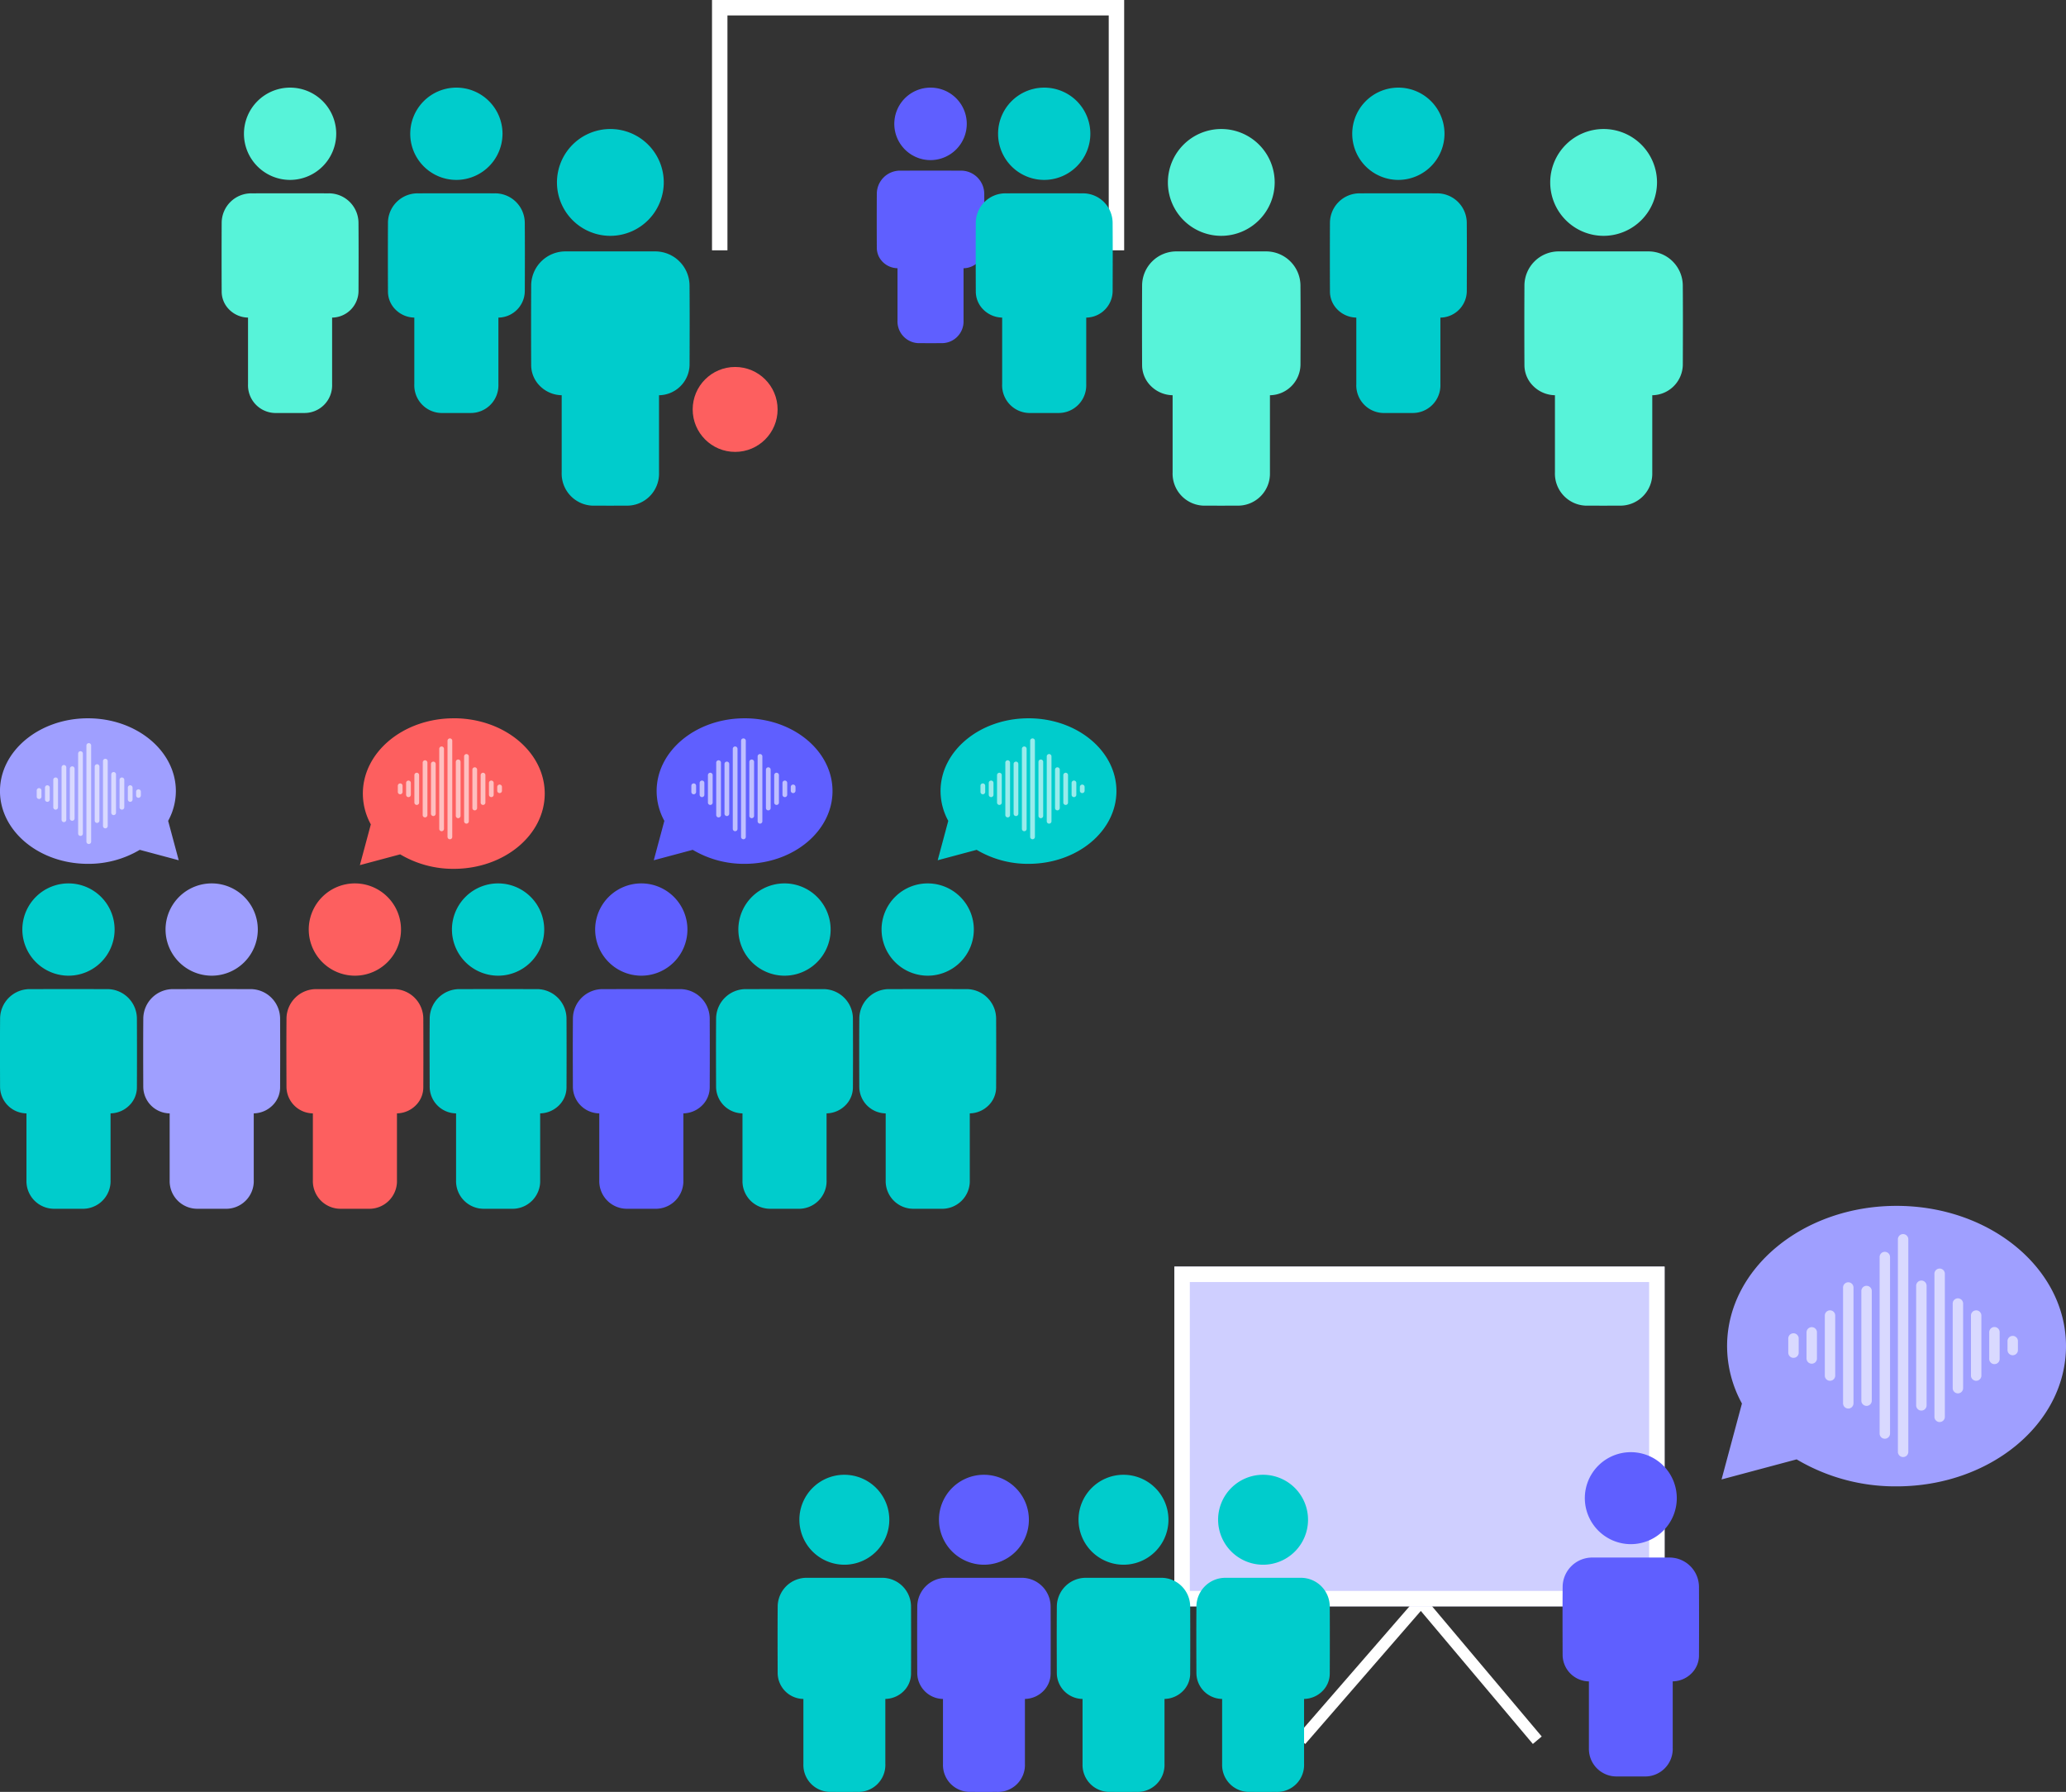 <svg xmlns="http://www.w3.org/2000/svg" width="535.255" height="464.151" viewBox="0 0 535.255 464.151"><rect x="0" y="0" width="535.255" height="464.151" fill="#333333" stroke="none"/><defs><style>.a{fill:#0cc;}.b{fill:#fd5f5f;}.c{fill:#9f9fff;}.d{fill:#5f5fff;}.e,.g,.k{fill:none;}.e,.g,.h{stroke:#fff;}.e,.h{stroke-width:4px;}.f{fill:#57f3d9;}.g{stroke-width:3px;}.h{fill:#cfcfff;}.i{fill:rgba(255,255,255,0.6);}.j{stroke:none;}</style></defs><g transform="translate(-554 -1258.918)"><g transform="translate(665.302 1487.743)"><path class="a" d="M241.886,400.313v.863q0,8.241,0,16.482a7.156,7.156,0,0,0,7.319,7.361q3.5.012,7.011,0a7.167,7.167,0,0,0,7.455-7.461q0-8.2,0-16.408v-.841a7.058,7.058,0,0,0,4.91-2.111,6.561,6.561,0,0,0,1.917-4.633q.043-8.875,0-17.75a7.669,7.669,0,0,0-7.807-7.69q-9.919-.013-19.838,0a7.684,7.684,0,0,0-7.8,7.637c-.046,5.892-.027,11.784-.006,17.676A6.935,6.935,0,0,0,241.886,400.313Z" transform="translate(-235.03 -340.744)"/><path class="a" d="M266.3,300.274a11.952,11.952,0,1,0-11.887-12.046A11.981,11.981,0,0,0,266.3,300.274Z" transform="translate(-248.625 -276.372)"/></g><g transform="translate(776.606 1487.743)"><path class="a" d="M241.886,400.313v.863q0,8.241,0,16.482a7.156,7.156,0,0,0,7.319,7.361q3.5.012,7.011,0a7.167,7.167,0,0,0,7.455-7.461q0-8.2,0-16.408v-.841a7.058,7.058,0,0,0,4.91-2.111,6.561,6.561,0,0,0,1.917-4.633q.043-8.875,0-17.75a7.669,7.669,0,0,0-7.807-7.69q-9.919-.013-19.838,0a7.684,7.684,0,0,0-7.8,7.637c-.046,5.892-.027,11.784-.006,17.676A6.935,6.935,0,0,0,241.886,400.313Z" transform="translate(-235.03 -340.744)"/><path class="a" d="M266.3,300.274a11.952,11.952,0,1,0-11.887-12.046A11.981,11.981,0,0,0,266.3,300.274Z" transform="translate(-248.625 -276.372)"/></g><g transform="translate(628.202 1487.743)"><path class="b" d="M241.886,400.313v.863q0,8.241,0,16.482a7.156,7.156,0,0,0,7.319,7.361q3.5.012,7.011,0a7.167,7.167,0,0,0,7.455-7.461q0-8.2,0-16.408v-.841a7.058,7.058,0,0,0,4.91-2.111,6.561,6.561,0,0,0,1.917-4.633q.043-8.875,0-17.75a7.669,7.669,0,0,0-7.807-7.69q-9.919-.013-19.838,0a7.684,7.684,0,0,0-7.8,7.637c-.046,5.892-.027,11.784-.006,17.676A6.935,6.935,0,0,0,241.886,400.313Z" transform="translate(-235.03 -340.744)"/><path class="b" d="M266.3,300.274a11.952,11.952,0,1,0-11.887-12.046A11.981,11.981,0,0,0,266.3,300.274Z" transform="translate(-248.625 -276.372)"/></g><g transform="translate(739.505 1487.743)"><path class="a" d="M241.886,400.313v.863q0,8.241,0,16.482a7.156,7.156,0,0,0,7.319,7.361q3.5.012,7.011,0a7.167,7.167,0,0,0,7.455-7.461q0-8.2,0-16.408v-.841a7.058,7.058,0,0,0,4.91-2.111,6.561,6.561,0,0,0,1.917-4.633q.043-8.875,0-17.75a7.669,7.669,0,0,0-7.807-7.69q-9.919-.013-19.838,0a7.684,7.684,0,0,0-7.8,7.637c-.046,5.892-.027,11.784-.006,17.676A6.935,6.935,0,0,0,241.886,400.313Z" transform="translate(-235.03 -340.744)"/><path class="a" d="M266.3,300.274a11.952,11.952,0,1,0-11.887-12.046A11.981,11.981,0,0,0,266.3,300.274Z" transform="translate(-248.625 -276.372)"/></g><g transform="translate(591.101 1487.743)"><path class="c" d="M241.886,400.313v.863q0,8.241,0,16.482a7.156,7.156,0,0,0,7.319,7.361q3.5.012,7.011,0a7.167,7.167,0,0,0,7.455-7.461q0-8.2,0-16.408v-.841a7.058,7.058,0,0,0,4.91-2.111,6.561,6.561,0,0,0,1.917-4.633q.043-8.875,0-17.75a7.669,7.669,0,0,0-7.807-7.69q-9.919-.013-19.838,0a7.684,7.684,0,0,0-7.8,7.637c-.046,5.892-.027,11.784-.006,17.676A6.935,6.935,0,0,0,241.886,400.313Z" transform="translate(-235.03 -340.744)"/><path class="c" d="M266.3,300.274a11.952,11.952,0,1,0-11.887-12.046A11.981,11.981,0,0,0,266.3,300.274Z" transform="translate(-248.625 -276.372)"/></g><g transform="translate(702.405 1487.743)"><path class="d" d="M241.886,400.313v.863q0,8.241,0,16.482a7.156,7.156,0,0,0,7.319,7.361q3.5.012,7.011,0a7.167,7.167,0,0,0,7.455-7.461q0-8.2,0-16.408v-.841a7.058,7.058,0,0,0,4.91-2.111,6.561,6.561,0,0,0,1.917-4.633q.043-8.875,0-17.75a7.669,7.669,0,0,0-7.807-7.69q-9.919-.013-19.838,0a7.684,7.684,0,0,0-7.8,7.637c-.046,5.892-.027,11.784-.006,17.676A6.935,6.935,0,0,0,241.886,400.313Z" transform="translate(-235.031 -340.744)"/><path class="d" d="M266.3,300.274a11.952,11.952,0,1,0-11.887-12.046A11.981,11.981,0,0,0,266.3,300.274Z" transform="translate(-248.625 -276.372)"/></g><g transform="translate(554 1487.743)"><path class="a" d="M241.886,400.313v.863q0,8.241,0,16.482a7.156,7.156,0,0,0,7.319,7.361q3.5.012,7.011,0a7.167,7.167,0,0,0,7.455-7.461q0-8.2,0-16.408v-.841a7.058,7.058,0,0,0,4.91-2.111,6.561,6.561,0,0,0,1.917-4.633q.043-8.875,0-17.75a7.669,7.669,0,0,0-7.807-7.69q-9.919-.013-19.838,0a7.684,7.684,0,0,0-7.8,7.637c-.046,5.892-.027,11.784-.006,17.676A6.935,6.935,0,0,0,241.886,400.313Z" transform="translate(-235.03 -340.744)"/><path class="a" d="M266.3,300.274a11.952,11.952,0,1,0-11.887-12.046A11.981,11.981,0,0,0,266.3,300.274Z" transform="translate(-248.625 -276.372)"/></g><path class="b" d="M506.01,496.97c-13.011,0-23.561,8.728-23.561,19.5a16.635,16.635,0,0,0,2.065,7.978L481.679,535l10.439-2.79a26.855,26.855,0,0,0,13.891,3.752c13.012,0,23.561-8.728,23.561-19.5s-10.549-19.5-23.561-19.5" transform="translate(165.559 948.006)"/><path class="d" d="M505.2,496.97c-12.581,0-22.781,8.44-22.781,18.85a16.084,16.084,0,0,0,2,7.714l-2.741,10.206,10.094-2.7a25.967,25.967,0,0,0,13.432,3.628c12.581,0,22.781-8.44,22.781-18.85s-10.2-18.85-22.781-18.85" transform="translate(241.7 948.006)"/><path class="a" d="M505.2,496.97c-12.581,0-22.781,8.44-22.781,18.85a16.084,16.084,0,0,0,2,7.714l-2.741,10.206,10.094-2.7a25.967,25.967,0,0,0,13.432,3.628c12.581,0,22.781-8.44,22.781-18.85s-10.2-18.85-22.781-18.85" transform="translate(315.257 948.006)"/><path class="c" d="M504.46,496.97c12.581,0,22.781,8.439,22.781,18.85a16.082,16.082,0,0,1-2,7.714l2.741,10.207-10.094-2.7a25.965,25.965,0,0,1-13.432,3.628c-12.581,0-22.781-8.44-22.781-18.85s10.2-18.85,22.781-18.85" transform="translate(72.321 948.006)"/><path class="e" d="M4676.589,2007.124v-62.839h102.78v62.839" transform="translate(-3936.122 -683.367)"/><g transform="translate(781.142 1281.617)"><path class="d" d="M257.522,393.4v.678q0,6.472,0,12.945a5.62,5.62,0,0,1-5.748,5.781q-2.753.01-5.506,0a5.629,5.629,0,0,1-5.855-5.86q0-6.444,0-12.887v-.66a5.543,5.543,0,0,1-3.857-1.658,5.153,5.153,0,0,1-1.506-3.639q-.034-6.97,0-13.941a6.023,6.023,0,0,1,6.132-6.04q7.791-.01,15.581,0a6.035,6.035,0,0,1,6.124,6c.036,4.627.021,9.255,0,13.883A5.447,5.447,0,0,1,257.522,393.4Z" transform="translate(-235.03 -346.618)"/><path class="d" d="M263.864,295.145a9.387,9.387,0,1,1,9.336-9.461A9.41,9.41,0,0,1,263.864,295.145Z" transform="translate(-249.873 -276.372)"/></g><g transform="translate(806.783 1281.617)"><path class="a" d="M263.668,400.313v.863q0,8.241,0,16.482a7.156,7.156,0,0,1-7.319,7.361q-3.505.012-7.011,0a7.167,7.167,0,0,1-7.455-7.461q0-8.2,0-16.408v-.841a7.058,7.058,0,0,1-4.91-2.111,6.561,6.561,0,0,1-1.917-4.633q-.043-8.875,0-17.75a7.669,7.669,0,0,1,7.808-7.69q9.919-.013,19.838,0a7.684,7.684,0,0,1,7.8,7.637c.046,5.892.027,11.784.006,17.676A6.935,6.935,0,0,1,263.668,400.313Z" transform="translate(-235.03 -340.744)"/><path class="a" d="M266.446,300.274a11.952,11.952,0,1,1,11.887-12.046A11.981,11.981,0,0,1,266.446,300.274Z" transform="translate(-248.632 -276.372)"/></g><g transform="translate(654.488 1281.617)"><path class="a" d="M263.668,400.313v.863q0,8.241,0,16.482a7.156,7.156,0,0,1-7.319,7.361q-3.505.012-7.011,0a7.167,7.167,0,0,1-7.455-7.461q0-8.2,0-16.408v-.841a7.058,7.058,0,0,1-4.91-2.111,6.561,6.561,0,0,1-1.917-4.633q-.043-8.875,0-17.75a7.669,7.669,0,0,1,7.808-7.69q9.919-.013,19.838,0a7.684,7.684,0,0,1,7.8,7.637c.046,5.892.027,11.784.006,17.676A6.935,6.935,0,0,1,263.668,400.313Z" transform="translate(-235.031 -340.744)"/><path class="a" d="M266.446,300.274a11.952,11.952,0,1,1,11.887-12.046A11.981,11.981,0,0,1,266.446,300.274Z" transform="translate(-248.632 -276.372)"/></g><g transform="translate(611.407 1281.617)"><path class="f" d="M263.668,400.313v.863q0,8.241,0,16.482a7.156,7.156,0,0,1-7.319,7.361q-3.505.012-7.011,0a7.167,7.167,0,0,1-7.455-7.461q0-8.2,0-16.408v-.841a7.058,7.058,0,0,1-4.91-2.111,6.561,6.561,0,0,1-1.917-4.633q-.043-8.875,0-17.75a7.669,7.669,0,0,1,7.808-7.69q9.919-.013,19.838,0a7.684,7.684,0,0,1,7.8,7.637c.046,5.892.027,11.784.006,17.676A6.935,6.935,0,0,1,263.668,400.313Z" transform="translate(-235.031 -340.744)"/><path class="f" d="M266.446,300.274a11.952,11.952,0,1,1,11.887-12.046A11.981,11.981,0,0,1,266.446,300.274Z" transform="translate(-248.632 -276.372)"/></g><g transform="translate(898.537 1281.617)"><path class="a" d="M263.668,400.313v.863q0,8.241,0,16.482a7.156,7.156,0,0,1-7.319,7.361q-3.505.012-7.011,0a7.167,7.167,0,0,1-7.455-7.461q0-8.2,0-16.408v-.841a7.058,7.058,0,0,1-4.91-2.111,6.561,6.561,0,0,1-1.917-4.633q-.043-8.875,0-17.75a7.669,7.669,0,0,1,7.808-7.69q9.919-.013,19.838,0a7.684,7.684,0,0,1,7.8,7.637c.046,5.892.027,11.784.006,17.676A6.935,6.935,0,0,1,263.668,400.313Z" transform="translate(-235.031 -340.744)"/><path class="a" d="M266.446,300.274a11.952,11.952,0,1,1,11.887-12.046A11.981,11.981,0,0,1,266.446,300.274Z" transform="translate(-248.632 -276.372)"/></g><g transform="translate(849.864 1292.338)"><path class="f" d="M268.18,405.385v1q0,9.539,0,19.079a8.283,8.283,0,0,1-8.472,8.521q-4.057.014-8.115,0a8.3,8.3,0,0,1-8.629-8.636q0-9.5,0-18.993v-.973a8.17,8.17,0,0,1-5.684-2.443,7.6,7.6,0,0,1-2.22-5.363q-.05-10.273,0-20.547a8.877,8.877,0,0,1,9.038-8.9q11.482-.015,22.964,0a8.9,8.9,0,0,1,9.025,8.84c.053,6.82.031,13.64.007,20.461A8.028,8.028,0,0,1,268.18,405.385Z" transform="translate(-235.03 -336.43)"/><path class="f" d="M268.341,304.04A13.835,13.835,0,1,1,282.1,290.1,13.868,13.868,0,0,1,268.341,304.04Z" transform="translate(-247.72 -276.372)"/></g><g transform="translate(691.588 1292.338)"><path class="a" d="M268.18,405.385v1q0,9.539,0,19.079a8.283,8.283,0,0,1-8.472,8.521q-4.057.014-8.115,0a8.3,8.3,0,0,1-8.629-8.636q0-9.5,0-18.993v-.973a8.17,8.17,0,0,1-5.684-2.443,7.6,7.6,0,0,1-2.22-5.363q-.05-10.273,0-20.547a8.877,8.877,0,0,1,9.038-8.9q11.482-.015,22.964,0a8.9,8.9,0,0,1,9.025,8.84c.053,6.82.031,13.64.007,20.461A8.028,8.028,0,0,1,268.18,405.385Z" transform="translate(-235.03 -336.43)"/><path class="a" d="M268.341,304.04A13.835,13.835,0,1,1,282.1,290.1,13.868,13.868,0,0,1,268.341,304.04Z" transform="translate(-247.721 -276.372)"/></g><g transform="translate(948.917 1292.338)"><path class="f" d="M268.18,405.385v1q0,9.539,0,19.079a8.283,8.283,0,0,1-8.472,8.521q-4.057.014-8.115,0a8.3,8.3,0,0,1-8.629-8.636q0-9.5,0-18.993v-.973a8.17,8.17,0,0,1-5.684-2.443,7.6,7.6,0,0,1-2.22-5.363q-.05-10.273,0-20.547a8.877,8.877,0,0,1,9.038-8.9q11.482-.015,22.964,0a8.9,8.9,0,0,1,9.025,8.84c.053,6.82.031,13.64.007,20.461A8.028,8.028,0,0,1,268.18,405.385Z" transform="translate(-235.03 -336.43)"/><path class="f" d="M268.341,304.04A13.835,13.835,0,1,1,282.1,290.1,13.868,13.868,0,0,1,268.341,304.04Z" transform="translate(-247.721 -276.372)"/></g><circle class="b" cx="11" cy="11" r="11" transform="translate(733.459 1353.971)"/><path class="c" d="M527.017,496.97c-24.246,0-43.9,16.264-43.9,36.328a31,31,0,0,0,3.847,14.866l-5.282,19.669,19.453-5.2a50.044,50.044,0,0,0,25.885,6.992c24.246,0,43.9-16.264,43.9-36.328s-19.657-36.328-43.9-36.328" transform="translate(518.334 1074.298)"/><path class="g" d="M4762.775,1555.676l31.092-35.793,30.156,35.793" transform="translate(-3871.745 154)"/><g class="h" transform="translate(858.255 1587)"><rect class="j" width="127" height="88"/><rect class="k" x="2" y="2" width="123" height="84"/></g><g transform="translate(958.821 1635.07)"><path class="d" d="M241.863,400.205v.86q0,8.213,0,16.427a7.132,7.132,0,0,0,7.294,7.336q3.493.012,6.987,0a7.143,7.143,0,0,0,7.43-7.436q0-8.177,0-16.353V400.2a7.034,7.034,0,0,0,4.894-2.1,6.539,6.539,0,0,0,1.911-4.618q.043-8.845,0-17.691a7.643,7.643,0,0,0-7.781-7.665q-9.886-.012-19.772,0a7.659,7.659,0,0,0-7.771,7.612c-.046,5.872-.027,11.744-.006,17.617A6.912,6.912,0,0,0,241.863,400.205Z" transform="translate(-235.03 -340.835)"/><path class="d" d="M266.265,300.194a11.912,11.912,0,1,0-11.847-12.006A11.941,11.941,0,0,0,266.265,300.194Z" transform="translate(-248.644 -276.372)"/></g><g transform="translate(755.459 1640.924)"><path class="a" d="M241.712,399.5v.841q0,8.032,0,16.065a6.974,6.974,0,0,0,7.133,7.174q3.416.012,6.833,0a6.986,6.986,0,0,0,7.266-7.272q0-8,0-15.992v-.82a6.879,6.879,0,0,0,4.786-2.057,6.4,6.4,0,0,0,1.869-4.516q.042-8.65,0-17.3a7.475,7.475,0,0,0-7.61-7.5q-9.668-.012-19.336,0a7.49,7.49,0,0,0-7.6,7.444c-.045,5.742-.026,11.485-.005,17.228A6.759,6.759,0,0,0,241.712,399.5Z" transform="translate(-235.03 -341.437)"/><path class="a" d="M266,299.668a11.649,11.649,0,1,0-11.586-11.741A11.677,11.677,0,0,0,266,299.668Z" transform="translate(-248.772 -276.372)"/></g><g transform="translate(863.943 1640.924)"><path class="a" d="M241.712,399.5v.841q0,8.032,0,16.065a6.974,6.974,0,0,0,7.133,7.174q3.416.012,6.833,0a6.986,6.986,0,0,0,7.266-7.272q0-8,0-15.992v-.82a6.879,6.879,0,0,0,4.786-2.057,6.4,6.4,0,0,0,1.869-4.516q.042-8.65,0-17.3a7.475,7.475,0,0,0-7.61-7.5q-9.668-.012-19.336,0a7.49,7.49,0,0,0-7.6,7.444c-.045,5.742-.026,11.485-.005,17.228A6.759,6.759,0,0,0,241.712,399.5Z" transform="translate(-235.03 -341.437)"/><path class="a" d="M266,299.668a11.649,11.649,0,1,0-11.586-11.741A11.677,11.677,0,0,0,266,299.668Z" transform="translate(-248.772 -276.372)"/></g><g transform="translate(827.782 1640.924)"><path class="a" d="M241.712,399.5v.841q0,8.032,0,16.065a6.974,6.974,0,0,0,7.133,7.174q3.416.012,6.833,0a6.986,6.986,0,0,0,7.266-7.272q0-8,0-15.992v-.82a6.879,6.879,0,0,0,4.786-2.057,6.4,6.4,0,0,0,1.869-4.516q.042-8.65,0-17.3a7.475,7.475,0,0,0-7.61-7.5q-9.668-.012-19.336,0a7.49,7.49,0,0,0-7.6,7.444c-.045,5.742-.026,11.485-.005,17.228A6.759,6.759,0,0,0,241.712,399.5Z" transform="translate(-235.03 -341.437)"/><path class="a" d="M266,299.668a11.649,11.649,0,1,0-11.586-11.741A11.677,11.677,0,0,0,266,299.668Z" transform="translate(-248.772 -276.372)"/></g><g transform="translate(791.622 1640.924)"><path class="d" d="M241.712,399.5v.841q0,8.032,0,16.065a6.974,6.974,0,0,0,7.133,7.174q3.416.012,6.833,0a6.986,6.986,0,0,0,7.266-7.272q0-8,0-15.992v-.82a6.879,6.879,0,0,0,4.786-2.057,6.4,6.4,0,0,0,1.869-4.516q.042-8.65,0-17.3a7.475,7.475,0,0,0-7.61-7.5q-9.668-.012-19.336,0a7.49,7.49,0,0,0-7.6,7.444c-.045,5.742-.026,11.485-.005,17.228A6.759,6.759,0,0,0,241.712,399.5Z" transform="translate(-235.03 -341.437)"/><path class="d" d="M266,299.668a11.649,11.649,0,1,0-11.586-11.741A11.677,11.677,0,0,0,266,299.668Z" transform="translate(-248.772 -276.372)"/></g><path class="i" d="M1869.552,1395.54a1.352,1.352,0,0,1-1.352-1.352v-29.929a1.352,1.352,0,1,1,2.7,0v29.929A1.352,1.352,0,0,1,1869.552,1395.54Zm6.086-2.117v-28.4a1.352,1.352,0,0,0-2.7,0v28.4a1.352,1.352,0,1,0,2.7,0Zm4.733,8.655v-45.71a1.352,1.352,0,1,0-2.7,0v45.71a1.352,1.352,0,0,0,2.7,0Zm4.733,4.6v-54.906a1.352,1.352,0,1,0-2.7,0v54.906a1.352,1.352,0,1,0,2.7,0Zm4.733-12.036v-30.834a1.352,1.352,0,1,0-2.7,0v30.834a1.352,1.352,0,1,0,2.7,0Zm4.733,3.11V1360.7a1.352,1.352,0,1,0-2.7,0v37.055a1.352,1.352,0,0,0,2.7,0Zm4.733-7.573v-21.909a1.352,1.352,0,0,0-2.7,0v21.909a1.352,1.352,0,1,0,2.7,0Zm4.733-3.11V1371.38a1.352,1.352,0,0,0-2.7,0v15.688a1.352,1.352,0,0,0,2.7,0Zm-37.866,0V1371.38a1.352,1.352,0,0,0-2.7,0v15.688a1.352,1.352,0,0,0,2.7,0Zm42.6-4.463v-6.762a1.352,1.352,0,1,0-2.7,0v6.762a1.352,1.352,0,1,0,2.7,0Zm-47.332,0v-6.762a1.353,1.353,0,1,0-2.705,0v6.762a1.353,1.353,0,0,0,2.705,0Zm-4.733-1.623v-3.516a1.352,1.352,0,1,0-2.7,0v3.516a1.352,1.352,0,1,0,2.7,0Zm56.8-.676v-2.164a1.352,1.352,0,1,0-2.7,0v2.164a1.352,1.352,0,1,0,2.7,0Z" transform="translate(-836.703 228.229)"/><path class="i" d="M1861.052,1370.878a.613.613,0,0,1-.613-.613v-13.571a.613.613,0,1,1,1.226,0v13.571A.613.613,0,0,1,1861.052,1370.878Zm2.76-.96v-12.877a.613.613,0,0,0-1.227,0v12.877a.613.613,0,0,0,1.227,0Zm2.146,3.925v-20.726a.613.613,0,0,0-1.226,0v20.726a.613.613,0,0,0,1.226,0Zm2.146,2.085v-24.9a.613.613,0,1,0-1.227,0v24.9a.613.613,0,1,0,1.227,0Zm2.146-5.458v-13.981a.613.613,0,1,0-1.226,0v13.981a.613.613,0,0,0,1.226,0Zm2.146,1.41v-16.8a.613.613,0,1,0-1.226,0v16.8a.613.613,0,0,0,1.226,0Zm2.146-3.434v-9.934a.613.613,0,0,0-1.226,0v9.934a.613.613,0,1,0,1.226,0Zm2.146-1.41v-7.113a.613.613,0,0,0-1.226,0v7.113a.613.613,0,0,0,1.226,0Zm-17.17,0v-7.113a.613.613,0,0,0-1.227,0v7.113a.613.613,0,0,0,1.227,0Zm19.316-2.024v-3.066a.613.613,0,1,0-1.226,0v3.066a.613.613,0,1,0,1.226,0Zm-21.462,0v-3.066a.613.613,0,0,0-1.227,0v3.066a.613.613,0,0,0,1.227,0Zm-2.146-.736v-1.594a.613.613,0,0,0-1.227,0v1.594a.613.613,0,0,0,1.227,0Zm25.755-.307v-.981a.613.613,0,1,0-1.226,0v.981a.613.613,0,1,0,1.226,0Z" transform="translate(-1045.981 99.768)"/><path class="i" d="M1861.052,1370.878a.613.613,0,0,1-.613-.613v-13.571a.613.613,0,1,1,1.226,0v13.571A.613.613,0,0,1,1861.052,1370.878Zm2.76-.96v-12.877a.613.613,0,0,0-1.227,0v12.877a.613.613,0,0,0,1.227,0Zm2.146,3.925v-20.726a.613.613,0,0,0-1.226,0v20.726a.613.613,0,0,0,1.226,0Zm2.146,2.085v-24.9a.613.613,0,1,0-1.227,0v24.9a.613.613,0,1,0,1.227,0Zm2.146-5.458v-13.981a.613.613,0,1,0-1.226,0v13.981a.613.613,0,0,0,1.226,0Zm2.146,1.41v-16.8a.613.613,0,1,0-1.226,0v16.8a.613.613,0,0,0,1.226,0Zm2.146-3.434v-9.934a.613.613,0,0,0-1.226,0v9.934a.613.613,0,1,0,1.226,0Zm2.146-1.41v-7.113a.613.613,0,0,0-1.226,0v7.113a.613.613,0,0,0,1.226,0Zm-17.17,0v-7.113a.613.613,0,0,0-1.227,0v7.113a.613.613,0,0,0,1.227,0Zm19.316-2.024v-3.066a.613.613,0,1,0-1.226,0v3.066a.613.613,0,1,0,1.226,0Zm-21.462,0v-3.066a.613.613,0,0,0-1.227,0v3.066a.613.613,0,0,0,1.227,0Zm-2.146-.736v-1.594a.613.613,0,0,0-1.227,0v1.594a.613.613,0,0,0,1.227,0Zm25.755-.307v-.981a.613.613,0,1,0-1.226,0v.981a.613.613,0,1,0,1.226,0Z" transform="translate(-1120.884 99.768)"/><path class="i" d="M1861.052,1370.878a.613.613,0,0,1-.613-.613v-13.571a.613.613,0,1,1,1.226,0v13.571A.613.613,0,0,1,1861.052,1370.878Zm2.76-.96v-12.877a.613.613,0,0,0-1.227,0v12.877a.613.613,0,0,0,1.227,0Zm2.146,3.925v-20.726a.613.613,0,0,0-1.226,0v20.726a.613.613,0,0,0,1.226,0Zm2.146,2.085v-24.9a.613.613,0,1,0-1.227,0v24.9a.613.613,0,1,0,1.227,0Zm2.146-5.458v-13.981a.613.613,0,1,0-1.226,0v13.981a.613.613,0,0,0,1.226,0Zm2.146,1.41v-16.8a.613.613,0,1,0-1.226,0v16.8a.613.613,0,0,0,1.226,0Zm2.146-3.434v-9.934a.613.613,0,0,0-1.226,0v9.934a.613.613,0,1,0,1.226,0Zm2.146-1.41v-7.113a.613.613,0,0,0-1.226,0v7.113a.613.613,0,0,0,1.226,0Zm-17.17,0v-7.113a.613.613,0,0,0-1.227,0v7.113a.613.613,0,0,0,1.227,0Zm19.316-2.024v-3.066a.613.613,0,1,0-1.226,0v3.066a.613.613,0,1,0,1.226,0Zm-21.462,0v-3.066a.613.613,0,0,0-1.227,0v3.066a.613.613,0,0,0,1.227,0Zm-2.146-.736v-1.594a.613.613,0,0,0-1.227,0v1.594a.613.613,0,0,0,1.227,0Zm25.755-.307v-.981a.613.613,0,1,0-1.226,0v.981a.613.613,0,1,0,1.226,0Z" transform="translate(-1196.932 99.768)"/><path class="i" d="M1861.052,1370.878a.613.613,0,0,1-.613-.613v-13.571a.613.613,0,1,1,1.226,0v13.571A.613.613,0,0,1,1861.052,1370.878Zm2.76-.96v-12.877a.613.613,0,0,0-1.227,0v12.877a.613.613,0,0,0,1.227,0Zm2.146,3.925v-20.726a.613.613,0,0,0-1.226,0v20.726a.613.613,0,0,0,1.226,0Zm2.146,2.085v-24.9a.613.613,0,1,0-1.227,0v24.9a.613.613,0,1,0,1.227,0Zm2.146-5.458v-13.981a.613.613,0,1,0-1.226,0v13.981a.613.613,0,0,0,1.226,0Zm2.146,1.41v-16.8a.613.613,0,1,0-1.226,0v16.8a.613.613,0,0,0,1.226,0Zm2.146-3.434v-9.934a.613.613,0,0,0-1.226,0v9.934a.613.613,0,1,0,1.226,0Zm2.146-1.41v-7.113a.613.613,0,0,0-1.226,0v7.113a.613.613,0,0,0,1.226,0Zm-17.17,0v-7.113a.613.613,0,0,0-1.227,0v7.113a.613.613,0,0,0,1.227,0Zm19.316-2.024v-3.066a.613.613,0,1,0-1.226,0v3.066a.613.613,0,1,0,1.226,0Zm-21.462,0v-3.066a.613.613,0,0,0-1.227,0v3.066a.613.613,0,0,0,1.227,0Zm-2.146-.736v-1.594a.613.613,0,0,0-1.227,0v1.594a.613.613,0,0,0,1.227,0Zm25.755-.307v-.981a.613.613,0,1,0-1.226,0v.981a.613.613,0,1,0,1.226,0Z" transform="translate(-1290.488 100.992)"/></g></svg>
